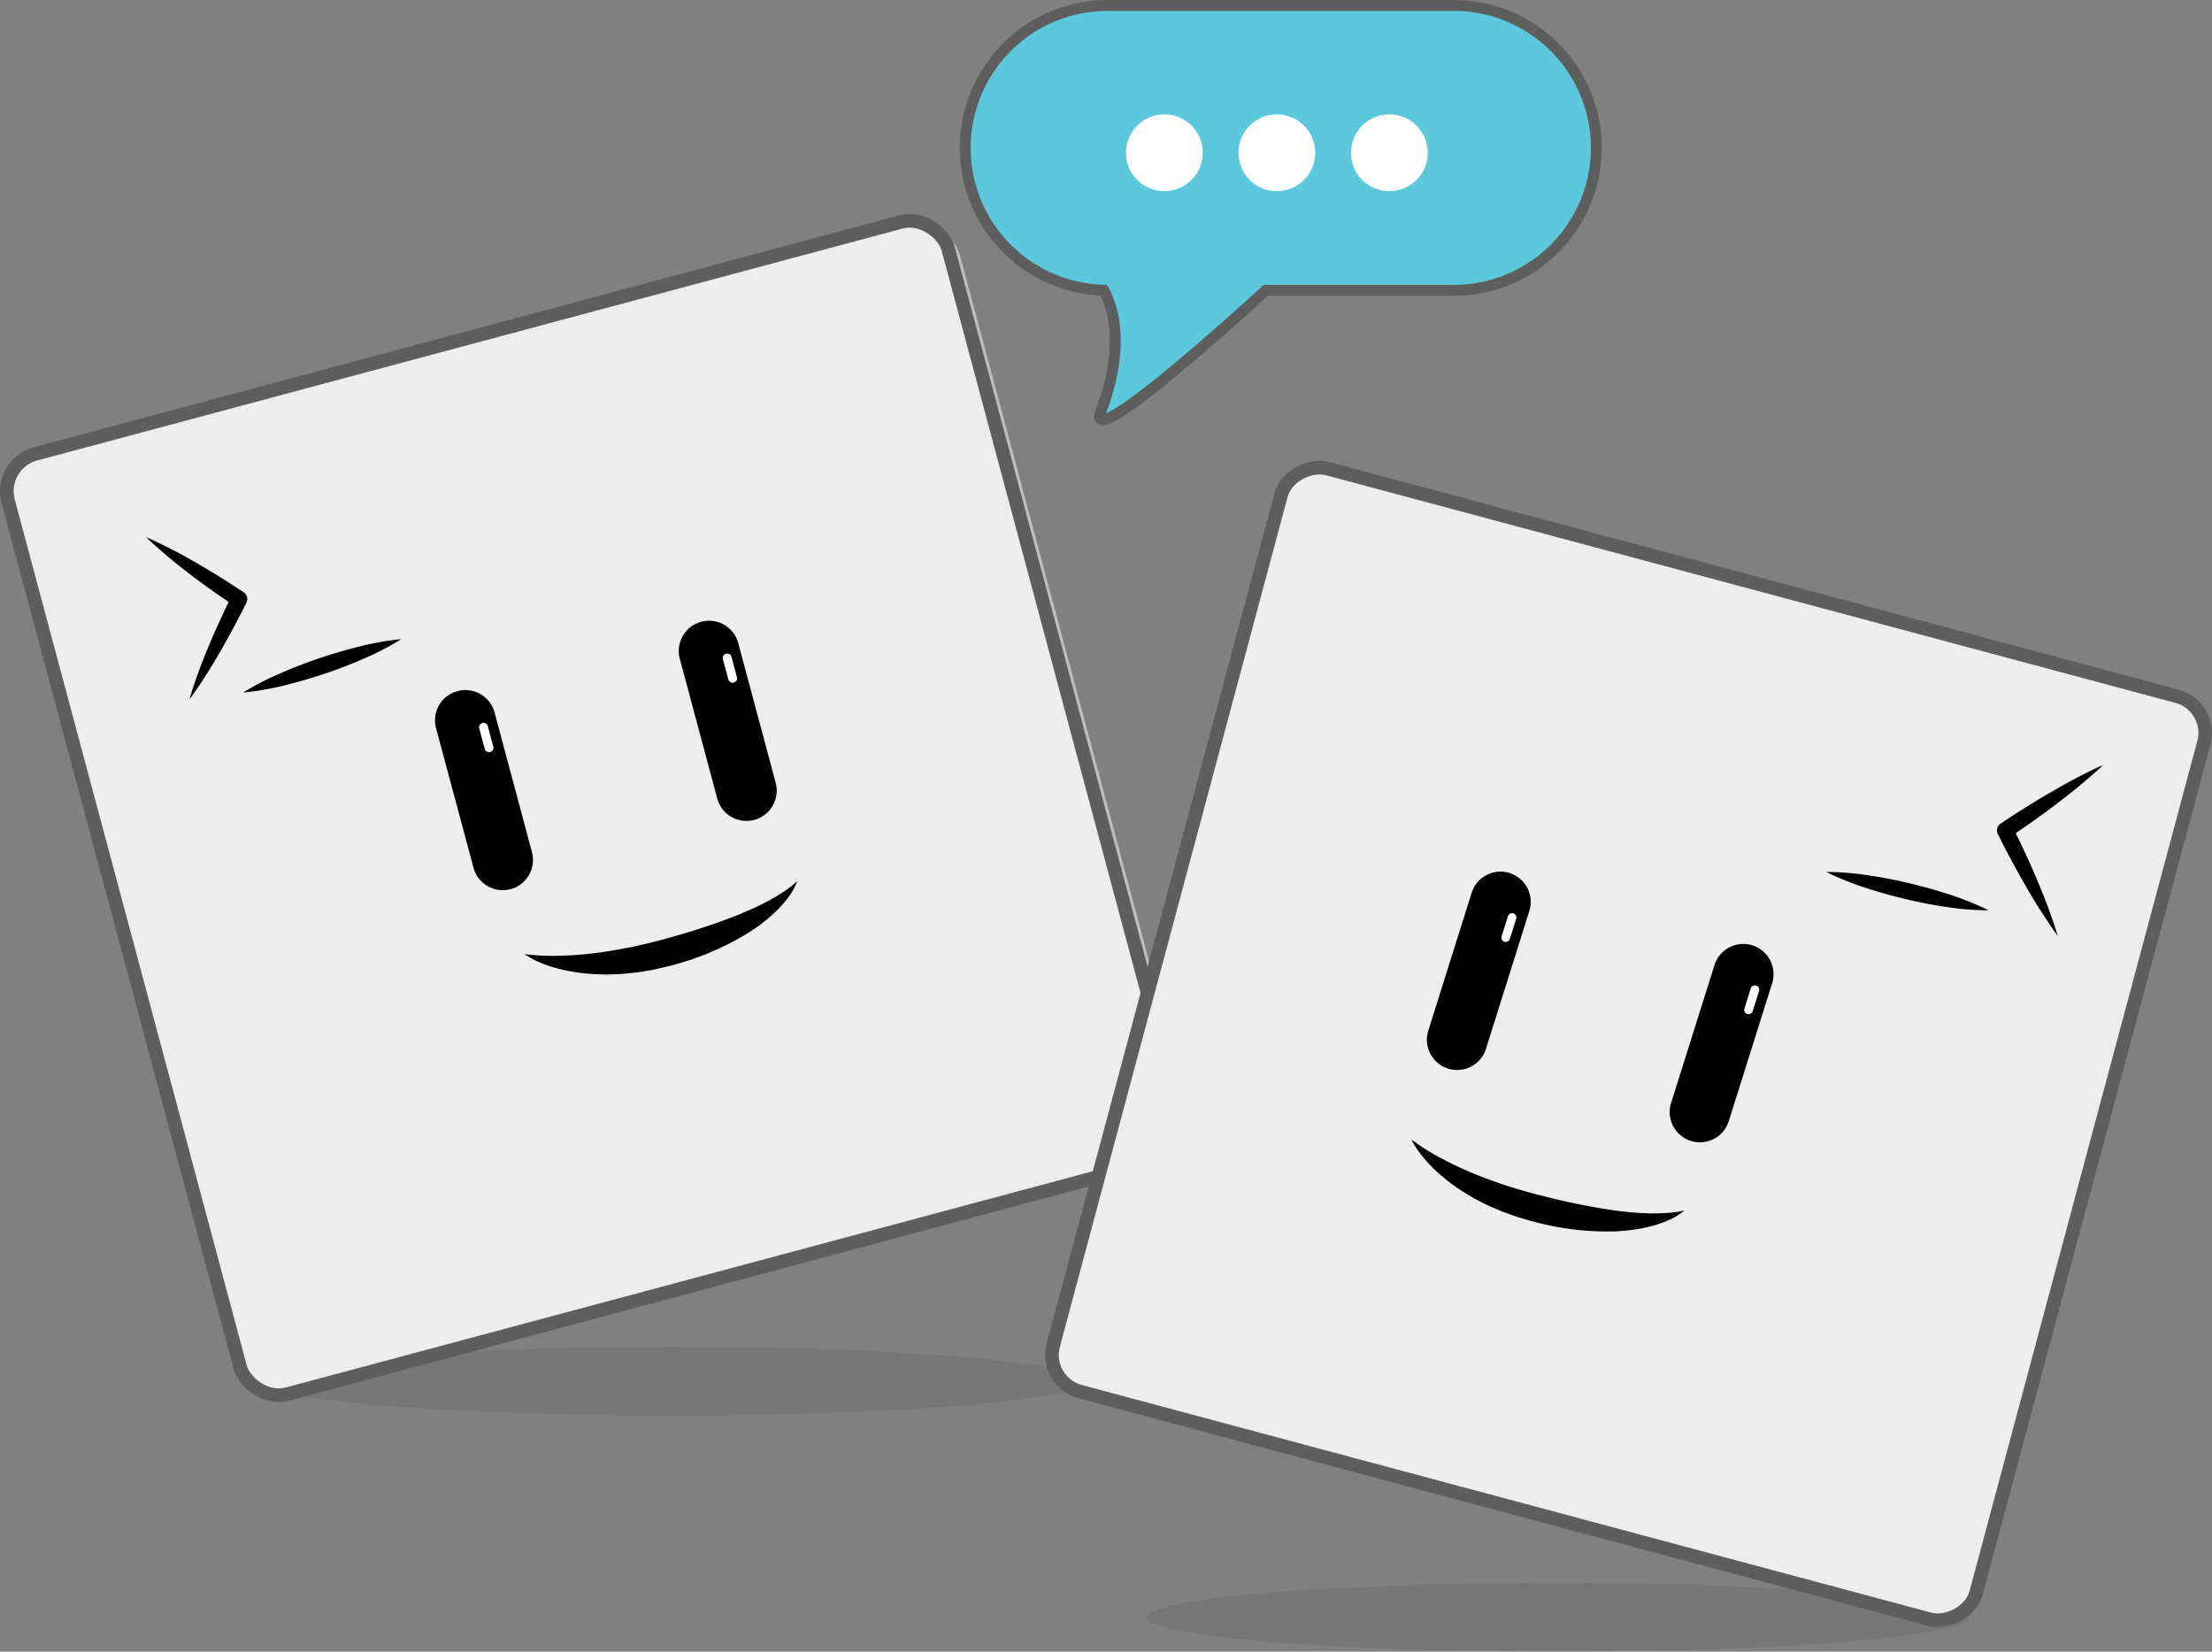<svg xmlns="http://www.w3.org/2000/svg" viewBox="0 0 811.65 606.02"><rect x="0" y="0" width="811.65" height="606.02" fill="#808080" stroke="none"/><g id="Capa_2" data-name="Capa 2"><g id="Contact"><g id="Contact-2" data-name="Contact"><ellipse id="Sombra" cx="246.72" cy="506.8" rx="150.89" ry="12.62" style="fill:#2d2d2d;opacity:0.1;isolation:isolate"/><rect x="45.43" y="121.12" width="350.61" height="350.61" rx="13.91" transform="translate(-69.2 67.23) rotate(-15)" style="fill:#e5e5e5;stroke:#bdbec0;stroke-linecap:round;stroke-linejoin:round;stroke-width:8.415px"/><polyline points="72.34 253.74 86.01 226.17 60.39 209.13" style="fill:none;stroke:#4c4c4c;stroke-linecap:round;stroke-linejoin:round;stroke-width:10.518px"/><line x1="100.1" y1="254.2" x2="126.3" y2="247.18" style="fill:none;stroke:#4c4c4c;stroke-linecap:round;stroke-linejoin:round;stroke-width:10.518px"/><rect x="183.24" y="228.47" width="26.19" height="88.74" rx="13.09" transform="translate(-63.93 60.11) rotate(-15)" style="fill:#737373"/><rect x="236.64" y="214.16" width="26.19" height="88.74" rx="13.09" transform="translate(-58.4 73.45) rotate(-15)" style="fill:#737373"/><path d="M193.63,349.63s17.54,10.07,50.92,4.78c39.64-6.28,49.43-20.67,49.43-20.67" style="fill:none;stroke:#737373;stroke-linecap:round;stroke-linejoin:round;stroke-width:10.518px"/><path d="M533.43,2h-127a52.26,52.26,0,0,0-52.26,52.26h0A52.26,52.26,0,0,0,405,106.49c2.59,4.61,8.56,19.25-1,44.27-6.25,16.32,49.69-34.37,60.48-44.24h69a52.26,52.26,0,0,0,52.26-52.26h0A52.26,52.26,0,0,0,533.43,2Z" style="fill:#5cc8db;stroke:#5e5e5e;stroke-miterlimit:10;stroke-width:4px"/><circle cx="427.24" cy="56.06" r="14.09" style="fill:#fff"/><circle cx="468.52" cy="56.06" r="14.09" style="fill:#fff"/><circle cx="509.81" cy="56.06" r="14.09" transform="translate(358.35 546.07) rotate(-79.1)" style="fill:#fff"/><rect x="39.45" y="117.9" width="357.15" height="357.15" rx="14.17" transform="translate(-69.3 66.53) rotate(-15)" style="fill:#ededed;stroke:#5e5e5e;stroke-miterlimit:10;stroke-width:5px"/><path d="M69.54,256.57c.92-3.36,2.09-6.59,3.24-9.84s2.45-6.42,3.76-9.58,2.7-6.29,4.12-9.4,2.9-6.19,4.41-9.26l1,3.83c-2.84-1.9-5.67-3.83-8.46-5.81s-5.55-4-8.26-6.09-5.41-4.21-8-6.42-5.25-4.46-7.72-6.91c3.21,1.34,6.28,2.91,9.35,4.46s6.06,3.24,9,4.94,5.9,3.48,8.81,5.28,5.77,3.67,8.62,5.55a3,3,0,0,1,1,3.83q-2.3,4.59-4.7,9.12c-1.62,3-3.27,6-5,9s-3.49,5.9-5.34,8.79S71.65,253.8,69.54,256.57Z"/><path d="M89.22,254.09A103.54,103.54,0,0,1,103,247q7-3.08,14.29-5.52t14.7-4.29a102.33,102.33,0,0,1,15.25-2.67,102.5,102.5,0,0,1-13.74,7.14q-7,3.08-14.29,5.5t-14.7,4.29A103.63,103.63,0,0,1,89.22,254.09Z"/><path d="M192.52,350.09a86.23,86.23,0,0,0,13.46.57c4.41-.12,8.77-.5,13.09-1.05s8.59-1.34,12.84-2.16c2.12-.52,4.25-.91,6.35-1.46s4.22-1,6.32-1.67a241.28,241.28,0,0,0,24.94-8.13c2.05-.75,4-1.67,6-2.52l3-1.39c1-.47,1.94-1,2.92-1.49s1.91-1.07,2.89-1.6,1.89-1.14,2.82-1.74l1.39-.93,1.35-1a24.62,24.62,0,0,0,2.6-2.22,21.93,21.93,0,0,1-3.42,6.16c-.69,1-1.48,1.84-2.25,2.74s-1.62,1.74-2.48,2.55-1.74,1.6-2.64,2.36l-2.78,2.2c-.95.7-1.93,1.35-2.9,2s-2,1.3-3,1.89A102.62,102.62,0,0,1,247.24,354c-1.11.33-2.25.59-3.4.86l-3.42.79c-1.14.27-2.31.41-3.46.62s-2.32.4-3.48.55l-3.51.36c-1.17.14-2.34.22-3.52.25l-3.53.13-3.53-.08a69.11,69.11,0,0,1-14-1.92,51.88,51.88,0,0,1-6.7-2.18A29.78,29.78,0,0,1,192.52,350.09Z"/><path d="M257.3,228.13h0A11.11,11.11,0,0,1,270.9,236l13.72,51.22a11.11,11.11,0,0,1-7.85,13.6h0A11.1,11.1,0,0,1,263.18,293l-13.72-51.22A11.1,11.1,0,0,1,257.3,228.13Z"/><path d="M266.4,239.87h0a1.61,1.61,0,0,1,2,1.14l2,7.45a1.61,1.61,0,0,1-1.14,2h0a1.62,1.62,0,0,1-2-1.14l-2-7.45A1.62,1.62,0,0,1,266.4,239.87Z" style="fill:#fff"/><path d="M167.88,253.58h0a11.09,11.09,0,0,1,13.59,7.84l13.72,51.23a11.1,11.1,0,0,1-7.84,13.59h0a11.11,11.11,0,0,1-13.6-7.85L160,267.17A11.09,11.09,0,0,1,167.88,253.58Z"/><path d="M177,265.31h0a1.61,1.61,0,0,1,2,1.15l2,7.45a1.61,1.61,0,0,1-1.14,2h0a1.62,1.62,0,0,1-2-1.14l-2-7.45A1.61,1.61,0,0,1,177,265.31Z" style="fill:#fff"/><ellipse id="Sombra-2" cx="571.6" cy="593.4" rx="150.89" ry="12.62" style="fill:#2d2d2d;opacity:0.1;isolation:isolate"/><rect x="422.27" y="207.73" width="350.61" height="350.61" rx="13.91" transform="translate(72.93 861.11) rotate(-75)" style="fill:#ededed;stroke:#5e5e5e;stroke-miterlimit:10;stroke-width:5px"/><path d="M771.64,280.72c-2.62,2.54-5.39,4.87-8.15,7.21s-5.61,4.54-8.47,6.73-5.76,4.31-8.69,6.39-5.89,4.12-8.87,6.13l1-3.83c1.6,3.22,3.17,6.45,4.68,9.72s3,6.55,4.37,9.86,2.76,6.66,4,10.05,2.49,6.79,3.49,10.31c-2.2-2.92-4.15-6-6.13-9s-3.79-6.14-5.6-9.25-3.54-6.27-5.25-9.43-3.33-6.37-4.94-9.58a3,3,0,0,1,1-3.84c3-2,6-3.95,9.06-5.86s6.12-3.77,9.23-5.58,6.26-3.58,9.46-5.26S768.29,282.16,771.64,280.72Z"/><path d="M670.09,319.93a103.74,103.74,0,0,1,15.44,1.23q7.59,1.13,15,2.89t14.75,4.15A102.28,102.28,0,0,1,729.65,334a102.29,102.29,0,0,1-15.43-1.22q-7.59-1.12-15-2.9c-5-1.18-9.87-2.55-14.74-4.15A105.4,105.4,0,0,1,670.09,319.93Z"/><path d="M517.9,418.12a85.62,85.62,0,0,0,11.43,7.14c3.9,2.07,7.88,3.89,11.9,5.54s8.14,3.07,12.24,4.46c2.1.59,4.15,1.3,6.25,1.86s4.17,1.2,6.32,1.67a243.3,243.3,0,0,0,25.7,5.23c2.16.35,4.32.52,6.5.78l3.26.25c1.09.08,2.18.08,3.28.14s2.19,0,3.3,0,2.2-.06,3.31-.13l1.67-.12,1.66-.2a23,23,0,0,0,3.35-.64,21.79,21.79,0,0,1-6,3.67c-1.08.49-2.2.87-3.32,1.28s-2.26.71-3.41,1-2.3.54-3.46.75l-3.51.54c-1.17.15-2.34.23-3.52.33s-2.35.15-3.53.17a102.63,102.63,0,0,1-27.72-3.39c-1.13-.26-2.26-.59-3.38-.93l-3.37-1c-1.12-.32-2.21-.78-3.32-1.17s-2.21-.79-3.3-1.23L547,442.73c-1.08-.45-2.14-1-3.18-1.52l-3.13-1.63-3-1.81a68.6,68.6,0,0,1-11.2-8.56,50.85,50.85,0,0,1-4.76-5.2A30.17,30.17,0,0,1,517.9,418.12Z"/><path d="M643,346.85h0a11.1,11.1,0,0,1,7.25,13.91l-15.91,50.59a11.08,11.08,0,0,1-13.91,7.26h0a11.1,11.1,0,0,1-7.26-13.92L629.1,354.1A11.1,11.1,0,0,1,643,346.85Z"/><path d="M644.39,361.63h0a1.62,1.62,0,0,1,1.05,2L643.13,371a1.61,1.61,0,0,1-2,1.06h0a1.6,1.6,0,0,1-1.06-2l2.31-7.36A1.62,1.62,0,0,1,644.39,361.63Z" style="fill:#fff"/><path d="M553.9,320.32h0a11.1,11.1,0,0,1,7.26,13.92l-15.91,50.59a11.1,11.1,0,0,1-13.91,7.25h0a11.09,11.09,0,0,1-7.26-13.91L540,327.58A11.09,11.09,0,0,1,553.9,320.32Z"/><path d="M555.27,335.11h0a1.61,1.61,0,0,1,1.06,2L554,344.49a1.62,1.62,0,0,1-2,1.05h0a1.6,1.6,0,0,1-1-2l2.31-7.36A1.61,1.61,0,0,1,555.27,335.11Z" style="fill:#fff"/></g></g></g></svg>